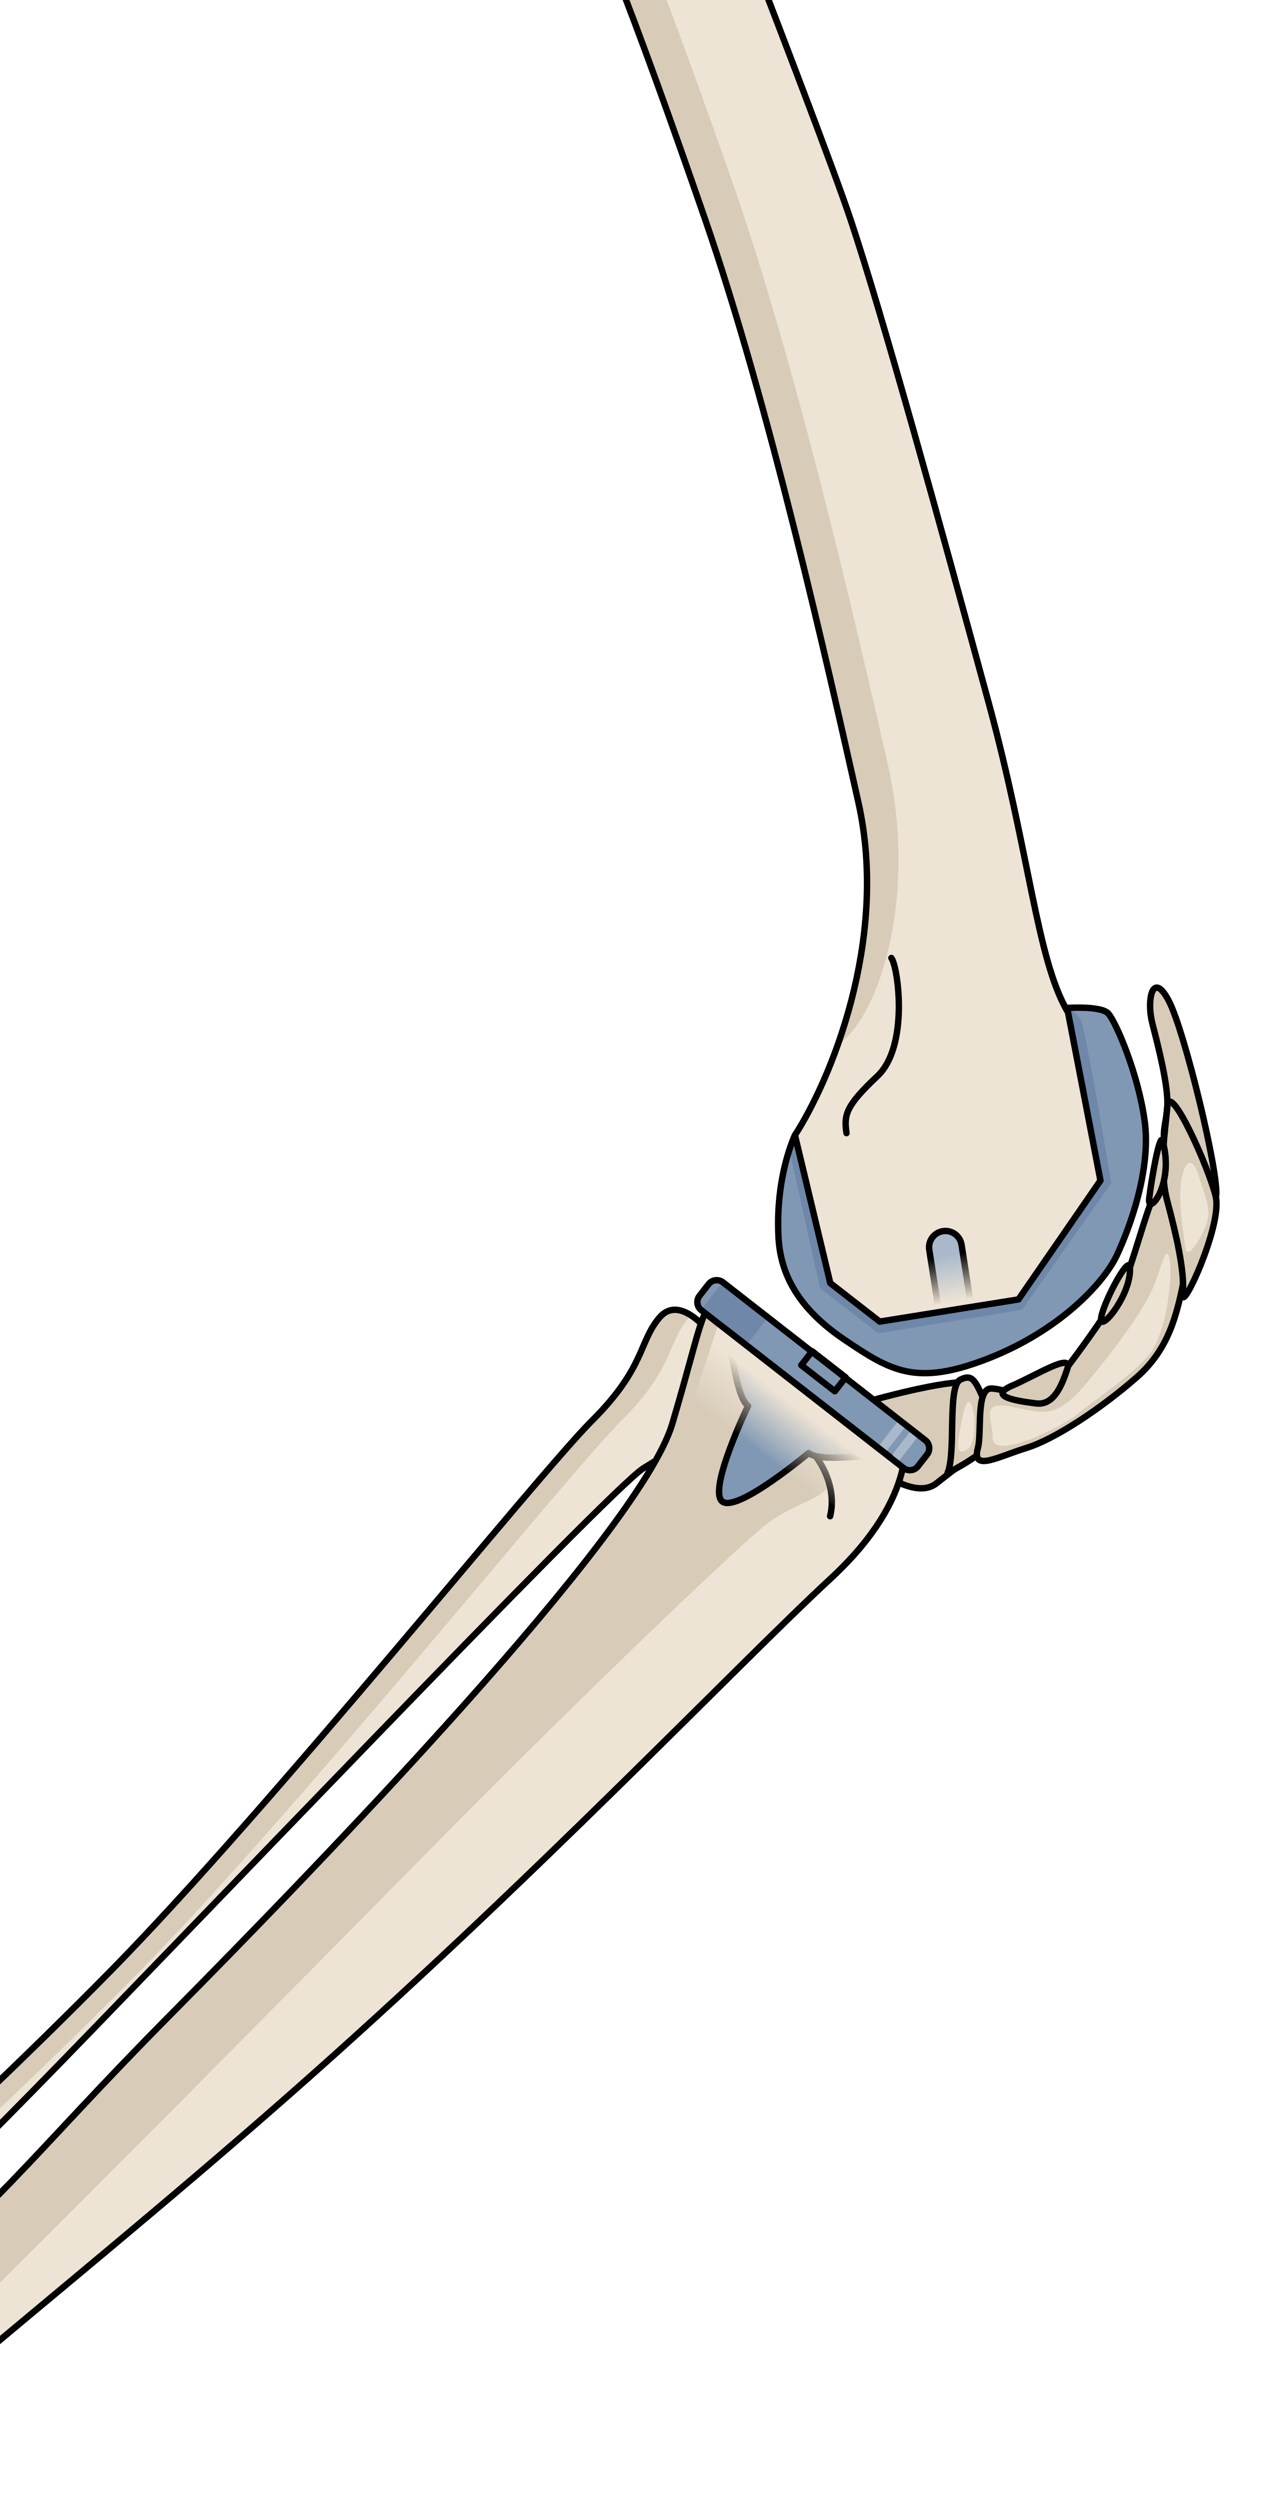 <?xml version="1.0" encoding="utf-8"?>
<!-- Generator: Adobe Illustrator 16.0.0, SVG Export Plug-In . SVG Version: 6.00 Build 0)  -->
<!DOCTYPE svg PUBLIC "-//W3C//DTD SVG 1.1//EN" "http://www.w3.org/Graphics/SVG/1.1/DTD/svg11.dtd">
<svg version="1.1" id="Layer_1" xmlns="http://www.w3.org/2000/svg" xmlns:xlink="http://www.w3.org/1999/xlink" x="0px" y="0px"
	 width="199.993px" height="390.324px" viewBox="0 0 199.993 390.324" enable-background="new 0 0 199.993 390.324"
	 xml:space="preserve">
<g>
	<defs>
		<rect id="SVGID_1_" width="199.993" height="390.324"/>
	</defs>
	<clipPath id="SVGID_2_">
		<use xlink:href="#SVGID_1_"  overflow="visible"/>
	</clipPath>
	<g clip-path="url(#SVGID_2_)">
		<g>
			<path fill="#D8CCB9" stroke="#000000" stroke-linecap="round" stroke-linejoin="round" stroke-miterlimit="10" d="
				M135.911,228.562c2.692,2.333,7.539,5.205,10.29,3.022c4.802-3.808,8.667-6.333,7.667-8c-1-1.666,1.197-8.1-4.137-7.767
				c-5.333,0.333-15.863,3.435-15.863,3.435L135.911,228.562z"/>
			<path fill="#D8CCB9" stroke="#000000" stroke-linecap="round" stroke-linejoin="round" stroke-miterlimit="10" d="
				M147.926,229.983c1.376-3.095-0.068-13.551,1.995-14.583c2.063-1.031,2.407,0.345,4.126,4.128
				c1.721,3.782,1.721,3.438,0.688,5.501C153.704,227.094,147.926,229.983,147.926,229.983z"/>
			<path fill="#D8CCB9" stroke="#000000" stroke-linecap="round" stroke-linejoin="round" stroke-miterlimit="10" d="
				M152.672,226.062c0.641-2.347-0.344-9.285,2.063-9.285s7.909,2.752,9.284,0.345c1.377-2.408,10.317-13.068,12.381-19.259
				s3.783-13.067,5.502-14.099c1.72-1.032,4.814,6.189,3.439,13.411s-2.408,13.068-7.91,17.882
				c-5.502,4.814-12.723,9.629-17.193,11.005C155.768,227.437,151.641,229.845,152.672,226.062z"/>
			<path fill="#D8CCB9" stroke="#000000" stroke-linecap="round" stroke-linejoin="round" stroke-miterlimit="10" d="
				M182.591,180.607c-1.636-3.48-0.527-4.685-0.345-7.849c0.184-3.165-1.393-9.29-2.338-12.968
				c-0.945-3.679,0.035-8.368,2.559-3.551c2.524,4.817,7.912,27.284,7.391,30.504S183.657,182.873,182.591,180.607z"/>
			<path fill="#D8CCB9" stroke="#000000" stroke-linecap="round" stroke-linejoin="round" stroke-miterlimit="10" d="
				M182.247,172.759c-0.314,3.785-1.375,9.629,0,14.787c1.376,5.158,2.752,11.005,2.408,14.443
				c-0.344,3.439,6.189-10.661,5.158-15.132C188.782,182.388,182.59,168.631,182.247,172.759z"/>
			<path fill="#EEE4D5" d="M154.964,224.379c0.087-2.617-2.086-5.604,2.606-4.821c4.691,0.782,6.906,2.606,11.989-3.519
				s8.471-10.947,10.034-14.074c1.564-3.128,2.477-8.342,2.998-5.344s-0.521,11.858-3.389,15.117
				c-2.867,3.258-8.602,7.037-10.947,8.992S154.834,228.289,154.964,224.379z"/>
			<path fill="#EEE4D5" d="M187.153,183.59c-0.498-1.873-1.824-3.52-2.605,0.13c-0.782,3.649,0.248,8.699,0.521,11.077
				s3.127-2.476,3.518-4.561C188.977,188.15,187.674,185.545,187.153,183.59z"/>
			<path fill="#EEE4D5" d="M150.272,221.252c-0.424,2.178-1.173,5.344-0.26,5.344c0.912,0,2.215-0.392,2.085-4.822
				C152.043,219.945,151.184,216.561,150.272,221.252z"/>
			<path fill="#D8CCB9" stroke="#000000" stroke-linecap="round" stroke-linejoin="round" stroke-miterlimit="10" d="
				M161.745,219.107c-3.843-0.479-7.348-1.225-3.674-2.799s9.447-5.249,8.573-2.625C165.77,216.309,164.544,219.457,161.745,219.107
				z"/>
			<path fill="#D8CCB9" stroke="#000000" stroke-linecap="round" stroke-linejoin="round" stroke-miterlimit="10" d="
				M176.401,197.862c-0.158-2.122-4.508,6.199-4.508,8.124C171.893,207.91,176.709,201.986,176.401,197.862z"/>
			<path fill="#D8CCB9" stroke="#000000" stroke-linecap="round" stroke-linejoin="round" stroke-miterlimit="10" d="
				M181.516,178.166c-0.438-1.552-1.75,5.949-2.1,8.924S183.44,184.99,181.516,178.166z"/>
		</g>
		<g>
			<path fill="#EEE4D5" d="M170.049,160.848c-0.165-0.145-0.329-0.288-0.484-0.454c-7.168-6.927-7.719-23.148-15.217-50.692
				c-7.652-28.165-16.463-60.182-21.555-75.438c-5.092-15.266-38.075-99.35-38.075-99.35s0.115-2.995-2.561-7.536
				c-2.667-4.531-1.787-11.303-0.212-18.56c1.584-7.246-6.812-18.907-15.121-19.604c-8.309-0.695-19.332,5.555-21.845,12.841
				c-2.512,7.274,6.744,17.052,6.744,17.052c4.512,5.372,0.812,12.812,4.251,18.569c3.439,5.759,7.777,11.575,16.357,27.294
				c8.578,15.72,17.603,39.921,27.68,69.061c10.086,29.129,19.13,69.523,24,91.194c4.858,21.661-4.475,43.631-9.904,51.999
				c0,0-5.148,7.092-1.285,16.424c3.865,9.344,19.643,19.004,34.781,12.242c15.141-6.763,16.744-18.357,16.744-26.734
				C174.348,170.789,171.362,162.993,170.049,160.848z"/>
			<g>
				<path fill="#D8CCB9" d="M65.428-86.723c4.529,5.347,0.863,12.805,4.324,18.547c3.467,5.742,7.824,11.545,16.471,27.227
					c8.645,15.682,17.768,39.843,27.971,68.939c10.203,29.096,19.416,69.453,24.368,91.098c4.679,20.441-0.983,39.307-7.812,44.147
					c3.537-7.538,6.619-23.017,3.254-38.009c-4.863-21.668-13.91-62.061-23.994-91.197C99.927,4.888,90.905-19.31,82.325-35.028
					S69.409-56.564,65.971-62.323c-3.438-5.757,0.258-13.2-4.251-18.564c0,0-9.251-9.781-6.74-17.06
					c0.655-1.9,1.897-3.725,3.513-5.378C56.5-96.088,65.428-86.723,65.428-86.723z"/>
			</g>
			<g>
				<path fill="none" stroke="#000000" stroke-linecap="round" stroke-linejoin="round" stroke-miterlimit="10" d="M132.159,176.906
					c-0.436-2.9-0.072-4.295,4.844-8.922c4.912-4.627,3.234-16.979,2.158-18.423"/>
				<path fill="none" stroke="#000000" stroke-linecap="round" stroke-linejoin="round" stroke-miterlimit="10" d="M124.108,177.225
					c5.422-8.375,14.759-30.335,9.896-51.999c-4.863-21.668-13.91-62.061-23.994-91.197C99.927,4.888,90.905-19.31,82.325-35.028
					S69.409-56.564,65.971-62.323c-3.438-5.757,0.258-13.2-4.251-18.564c0,0-9.251-9.781-6.74-17.06
					c2.509-7.279,13.528-13.529,21.841-12.836c8.313,0.697,16.7,12.356,15.123,19.604c-1.576,7.249-2.46,14.027,0.214,18.559
					c2.671,4.534,2.56,7.536,2.56,7.536s32.984,84.087,38.071,99.345c5.091,15.258,13.905,47.278,21.56,75.44
					c6.419,23.597,7.5,39.863,12.254,48.121"/>
			</g>
		</g>
		<g>
			<g>
				<path fill="#EEE4D5" d="M110.877,208.199c0,0,7.955,0.848,6.652,6.213c-1.303,5.367-11.855,11.588-17.08,14.816
					c-5.227,3.227-74.675,76.214-95.158,97.068c-20.48,20.857-64.988,64.572-75.591,84.699
					c-10.604,20.125-30.568,4.221-15.307-15.611c1.585-2.874,10.075-2.279,24.597-14.79c14.525-12.513,53.212-47.376,78.293-72.897
					c25.085-25.519,66.781-77.568,75.119-85.875c8.337-8.307,7.294-12.262,10.538-16.102
					C106.186,201.883,110.877,208.199,110.877,208.199z"/>
				<path fill="#D8CCB9" d="M-61.008,380.595c14.525-12.513,53.212-47.376,78.293-72.897c25.085-25.519,66.781-77.568,75.119-85.875
					c8.337-8.307,7.294-12.262,10.538-16.102c1.547-1.828,3.418-1.343,4.956-0.345c-0.144,0.13-0.288,0.251-0.429,0.413
					c-3.246,3.84-2.199,7.795-10.537,16.104c-8.34,8.303-50.035,60.354-75.121,85.875c-25.08,25.521-63.766,60.385-78.29,72.896
					c-14.524,12.508-21.72,14.164-23.305,17.039c-8.407,10.924-6.509,19.959-1.344,22.521c-8.563,1.016-15.176-10.938-4.478-24.84
					C-84.02,392.511-75.53,393.105-61.008,380.595z"/>
				<path fill="none" stroke="#000000" stroke-linecap="round" stroke-linejoin="round" stroke-miterlimit="10" d="M110.877,208.199
					c0,0,7.955,0.848,6.652,6.213c-1.303,5.367-11.855,11.588-17.08,14.816c-5.227,3.227-74.675,76.214-95.158,97.068
					c-20.48,20.857-64.988,64.572-75.591,84.699c-10.604,20.125-30.568,4.221-15.307-15.611c1.585-2.874,10.075-2.279,24.597-14.79
					c14.525-12.513,53.212-47.376,78.293-72.897c25.085-25.519,66.781-77.568,75.119-85.875c8.337-8.307,7.294-12.262,10.538-16.102
					C106.186,201.883,110.877,208.199,110.877,208.199z"/>
				<g>
					<path fill="#EEE4D5" d="M113.385,202.068c-4.156,1.75-3.32,3.004-8.419,20.193c-5.097,17.189-55.805,69.516-78.272,92.203
						c-22.47,22.688-25.297,28.631-54.691,53.799c-29.391,25.17-39.922,24.07-45.076,28.268c-5.15,4.196-4.031,6.033-2.598,10.449
						c4.59,11.742,15.306,15.612,15.306,15.612l1.286,0.372c0,0,0.694,0.232,5.352-0.641c4.659-0.873,9.127-9.742,18.124-23.336
						c8.996-13.594,41.849-37.756,80.16-71.398c38.313-33.646,70.835-67.944,85.086-81.102c14.25-13.16,11.492-22.971,11.492-22.971
						L113.385,202.068z"/>
					<path fill="#D8CCB9" d="M-59.057,422.971c0.01,0.002,0.028,0.006,0.051,0.008c0.003,0,0.006,0,0.01,0.002
						c0.028,0.002,0.065,0.006,0.113,0.008c0.002,0,0.007,0.002,0.009,0.002c0.044,0.002,0.099,0.003,0.161,0.003
						c0.013,0,0.026,0,0.039,0c0.144,0,0.336-0.007,0.589-0.026c0.025-0.002,0.053-0.004,0.079-0.005
						c0.104-0.009,0.221-0.019,0.345-0.032c0.041-0.003,0.079-0.006,0.123-0.012c0.159-0.016,0.33-0.035,0.522-0.061
						c0.007,0,0.016-0.002,0.023-0.004c-1.218-2.876,7.665-19.537,27.418-37.717c19.757-18.18,80.767-80.238,100.492-100.197
						c19.726-19.961,43.934-43.15,48.613-46.873c4.682-3.719,10.311-4.188,9.754-6.991c-0.557-2.806-3.645-5.161-3.645-5.161
						s-0.807,3.181-6.162-9.014c-3.75-8.54-1.805-10.57-3.459-12.797l-2.527-1.953c-4.264,1.668-3.428,2.922-8.526,20.111
						c-5.097,17.189-55.805,69.516-78.272,92.203c-0.671,0.678-1.322,1.338-1.958,1.984c-0.254,0.261-0.498,0.51-0.747,0.764
						c-0.373,0.382-0.747,0.763-1.107,1.133c-0.291,0.298-0.57,0.586-0.854,0.879c-0.308,0.317-0.617,0.636-0.918,0.945
						c-0.292,0.303-0.577,0.598-0.862,0.893c-0.276,0.289-0.554,0.576-0.823,0.857c-0.285,0.297-0.566,0.59-0.845,0.881
						c-0.262,0.273-0.522,0.545-0.779,0.814c-0.271,0.285-0.539,0.566-0.803,0.845c-0.255,0.268-0.507,0.533-0.756,0.796
						c-0.259,0.272-0.516,0.543-0.769,0.811c-0.24,0.254-0.476,0.504-0.711,0.754c-0.253,0.268-0.506,0.537-0.755,0.801
						c-0.241,0.257-0.479,0.51-0.716,0.762c-0.228,0.244-0.458,0.488-0.682,0.728c-0.308,0.329-0.612,0.651-0.914,0.976
						c-0.133,0.142-0.268,0.285-0.4,0.426c-1.721,1.84-3.358,3.596-4.977,5.318c-0.035,0.035-0.069,0.072-0.103,0.109
						c-0.319,0.339-0.636,0.676-0.954,1.012c-0.107,0.113-0.215,0.229-0.323,0.343c-0.292,0.308-0.584,0.616-0.876,0.923
						c-0.13,0.138-0.26,0.275-0.391,0.412c-0.277,0.291-0.557,0.584-0.836,0.875c-0.151,0.158-0.302,0.314-0.453,0.474
						c-0.267,0.278-0.536,0.556-0.805,0.835c-0.161,0.168-0.323,0.336-0.487,0.504c-0.268,0.277-0.537,0.553-0.809,0.832
						c-0.168,0.172-0.339,0.347-0.509,0.52c-0.268,0.275-0.537,0.549-0.809,0.825c-0.179,0.181-0.359,0.362-0.54,0.544
						c-0.272,0.274-0.544,0.549-0.821,0.826c-0.189,0.189-0.381,0.382-0.573,0.572c-0.273,0.273-0.546,0.544-0.825,0.82
						c-0.244,0.24-0.495,0.487-0.742,0.73c-0.403,0.395-0.812,0.795-1.228,1.199c-0.316,0.309-0.631,0.615-0.956,0.928
						c-0.206,0.198-0.418,0.4-0.626,0.6c-0.324,0.311-0.647,0.621-0.979,0.938c-0.201,0.191-0.408,0.387-0.612,0.58
						c-0.356,0.336-0.713,0.674-1.08,1.018c-0.198,0.186-0.402,0.375-0.603,0.563c-0.387,0.362-0.778,0.726-1.179,1.098
						c-0.191,0.177-0.388,0.358-0.583,0.538c-0.429,0.396-0.867,0.798-1.312,1.205c-0.178,0.162-0.358,0.326-0.539,0.492
						c-0.487,0.443-0.983,0.895-1.49,1.352c-0.152,0.137-0.303,0.273-0.456,0.412c-0.575,0.519-1.166,1.045-1.767,1.584
						c-0.091,0.08-0.181,0.16-0.272,0.242c-0.859,0.766-1.734,1.543-2.649,2.348c-2.418,2.871-4.293,4.941-5.499,6.025
						c-13.707,12.322-38.382,28.538-43.583,32.038c-2.946,1.98-4.288,0.047-4.899-2.009c-0.008,0.009-0.016,0.018-0.024,0.027
						c-0.542,0.562-0.955,1.082-1.261,1.582c-0.011,0.018-0.024,0.037-0.036,0.057c-0.085,0.143-0.157,0.283-0.226,0.423
						c-0.02,0.04-0.042,0.083-0.061,0.124c-0.061,0.133-0.111,0.264-0.159,0.396c-0.015,0.044-0.03,0.089-0.045,0.134
						c-0.042,0.132-0.077,0.262-0.105,0.391c-0.009,0.041-0.015,0.08-0.022,0.121c-0.026,0.137-0.048,0.273-0.061,0.408
						c-0.002,0.018-0.002,0.033-0.004,0.051c-0.051,0.628,0.03,1.264,0.192,1.949c0.01,0.037,0.017,0.076,0.026,0.115
						c0.038,0.147,0.078,0.299,0.121,0.451c0.014,0.049,0.027,0.097,0.041,0.146c0.046,0.153,0.093,0.312,0.144,0.474
						c0.014,0.042,0.026,0.084,0.04,0.125c0.183,0.576,0.394,1.191,0.615,1.871c4.59,11.742,15.306,15.612,15.306,15.612
						l1.286,0.372c0,0,0.006,0.002,0.015,0.004C-59.062,422.971-59.06,422.971-59.057,422.971z"/>
					<path fill="none" stroke="#000000" stroke-linecap="round" stroke-linejoin="round" stroke-miterlimit="10" d="
						M127.344,227.354c0,0,3.492,4.27,2.256,9.365"/>
					<path fill="none" stroke="#000000" stroke-linecap="round" stroke-linejoin="round" stroke-miterlimit="10" d="
						M113.385,202.068c-4.156,1.75-3.32,3.004-8.419,20.193c-5.097,17.189-55.805,69.516-78.272,92.203
						c-22.47,22.688-25.297,28.631-54.691,53.799c-29.391,25.17-39.922,24.07-45.076,28.268c-5.15,4.196-4.031,6.033-2.598,10.449
						c4.59,11.742,15.306,15.612,15.306,15.612l1.286,0.372c0,0,0.694,0.232,5.352-0.641c4.659-0.873,9.127-9.742,18.124-23.336
						c8.996-13.594,41.849-37.756,80.16-71.398c38.313-33.646,70.835-67.944,85.086-81.102c14.25-13.16,11.492-22.971,11.492-22.971
						L113.385,202.068z"/>
				</g>
			</g>
			<g>
				<g>
					<path fill="#8098B4" d="M143.317,228.917c-0.543,0.696-1.547,0.822-2.244,0.28l-31.584-24.646
						c-0.697-0.542-0.823-1.546-0.28-2.243l1.422-1.827c0.542-0.697,1.547-0.822,2.243-0.28l31.584,24.646
						c0.697,0.542,0.822,1.546,0.281,2.243L143.317,228.917z"/>
					<path fill="#6F87A8" d="M109.451,204.514c0.013,0.013,0.024,0.026,0.038,0.037l7.035,5.474l3.385-4.351l-7.035-5.474
						c-0.014-0.011-0.03-0.017-0.045-0.027L109.451,204.514z"/>
					<path fill="#A9B9CB" d="M142.374,223.152l-3.386,4.351l1.095,0.924l3.385-4.352L142.374,223.152z M137.012,225.967l1.151,0.896
						l3.386-4.351l-1.152-0.896L137.012,225.967z"/>
					
						<rect x="125.229" y="212.765" transform="matrix(0.789 0.614 -0.614 0.789 158.623 -33.802)" fill="none" stroke="#000000" stroke-linecap="round" stroke-linejoin="round" stroke-miterlimit="10" width="6.635" height="2.757"/>
					<g>
						<path fill="#8098B4" d="M126.008,217.404l-12.933-10.062c1.157,0.899,1.506,10.431,3.714,12.148
							c0,0-6.335,13.133-4.021,14.933c2.312,1.799,13.484-7.57,13.484-7.57c2.208,1.719,11.533-0.285,12.689,0.613L126.008,217.404z
							"/>
						<path fill="#6F87A8" d="M114.884,214.821c4.333,0.864,12.789,3.694,15.595,12.75c3.468-0.044,7.707-0.692,8.463-0.104
							l-12.934-10.062l-12.933-10.062C113.776,207.888,114.183,211.597,114.884,214.821z"/>
						<path fill="none" stroke="#000000" stroke-linecap="round" stroke-linejoin="round" stroke-miterlimit="10" d="
							M126.008,217.404l-12.933-10.062c1.157,0.899,1.506,10.431,3.714,12.148c0,0-6.335,13.133-4.021,14.933
							c2.312,1.799,13.484-7.57,13.484-7.57c2.208,1.719,11.533-0.285,12.689,0.613L126.008,217.404z"/>
					</g>
					
						<linearGradient id="SVGID_3_" gradientUnits="userSpaceOnUse" x1="2329.682" y1="-2584.479" x2="2329.682" y2="-2575.17" gradientTransform="matrix(0.768 0.598 -0.614 0.789 -3251.36 865.856)">
						<stop  offset="0" style="stop-color:#EEE4D5"/>
						<stop  offset="1" style="stop-color:#EEE4D5;stop-opacity:0"/>
					</linearGradient>
					<polygon fill="url(#SVGID_3_)" points="132.338,236.644 108.215,218.62 112.182,206.646 139.276,227.727 					"/>
					<path fill="none" stroke="#000000" stroke-linecap="round" stroke-linejoin="round" stroke-miterlimit="10" d="
						M143.317,228.917c-0.543,0.696-1.547,0.822-2.244,0.28l-31.584-24.646c-0.697-0.542-0.823-1.546-0.28-2.243l1.422-1.827
						c0.542-0.697,1.547-0.822,2.243-0.28l31.584,24.646c0.697,0.542,0.822,1.546,0.281,2.243L143.317,228.917z"/>
				</g>
			</g>
		</g>
		<g>
			<g>
				<g>
					<path fill="#A9B9CB" d="M146.591,204.854l-1.513-9.732c-0.217-1.392,0.737-2.694,2.13-2.911
						c1.392-0.217,2.696,0.737,2.913,2.13l1.508,9.709"/>
					<path fill="#8098B4" d="M166.61,157.364l5.195,26.943l-12.8,18.562l-21.658,3.461l-7.722-6.008l-5.518-23.098
						c0,0-3.096,6.377-2.562,16.014c0.316,5.727,3.075,11.051,10.322,15.941c7.244,4.891,11.193,7.271,22.328,2.941
						c11.135-4.329,18.104-11.75,20.162-16.123c2.058-4.371,5.378-13.438,4.355-20.953s-4.556-15.642-5.713-16.841
						C171.842,157.004,166.61,157.364,166.61,157.364z"/>
				</g>
				<path fill="#6F87A8" d="M128.026,201.117l9.094,7.037l22.438-3.668l13.936-19.785c0,0-4.016-24.091-4.724-25.39
					c-0.333-0.612-1.085-1.352-1.788-1.967c-0.229,0.01-0.371,0.019-0.371,0.019l5.195,26.943l-12.8,18.562l-21.658,3.461
					l-7.722-6.008l-5.518-23.098c0,0-0.387,0.807-0.861,2.254C124.959,187.322,128.026,201.117,128.026,201.117z"/>
			</g>
			<g>
				<path fill="none" stroke="#000000" stroke-linecap="round" stroke-linejoin="round" stroke-miterlimit="10" d="M146.591,204.854
					l-1.513-9.732c-0.217-1.392,0.737-2.694,2.13-2.911c1.392-0.217,2.696,0.737,2.913,2.13l1.508,9.709"/>
				<linearGradient id="SVGID_4_" gradientUnits="userSpaceOnUse" x1="152.589" y1="202.628" x2="151.262" y2="195.325">
					<stop  offset="0" style="stop-color:#EEE4D5"/>
					<stop  offset="1" style="stop-color:#EEE4D5;stop-opacity:0"/>
				</linearGradient>
				<polyline fill="url(#SVGID_4_)" points="171.805,184.307 159.005,202.869 137.347,206.33 129.625,200.322 				"/>
				<path fill="none" stroke="#000000" stroke-linecap="round" stroke-linejoin="round" stroke-miterlimit="10" d="M166.61,157.364
					l5.195,26.943l-12.8,18.562l-21.658,3.461l-7.722-6.008l-5.518-23.098c0,0-3.096,6.377-2.562,16.014
					c0.316,5.727,3.075,11.051,10.322,15.941c7.244,4.891,11.193,7.271,22.328,2.941c11.135-4.329,18.104-11.75,20.162-16.123
					c2.058-4.371,5.378-13.438,4.355-20.953s-4.556-15.642-5.713-16.841C171.842,157.004,166.61,157.364,166.61,157.364z"/>
			</g>
		</g>
	</g>
</g>
</svg>
